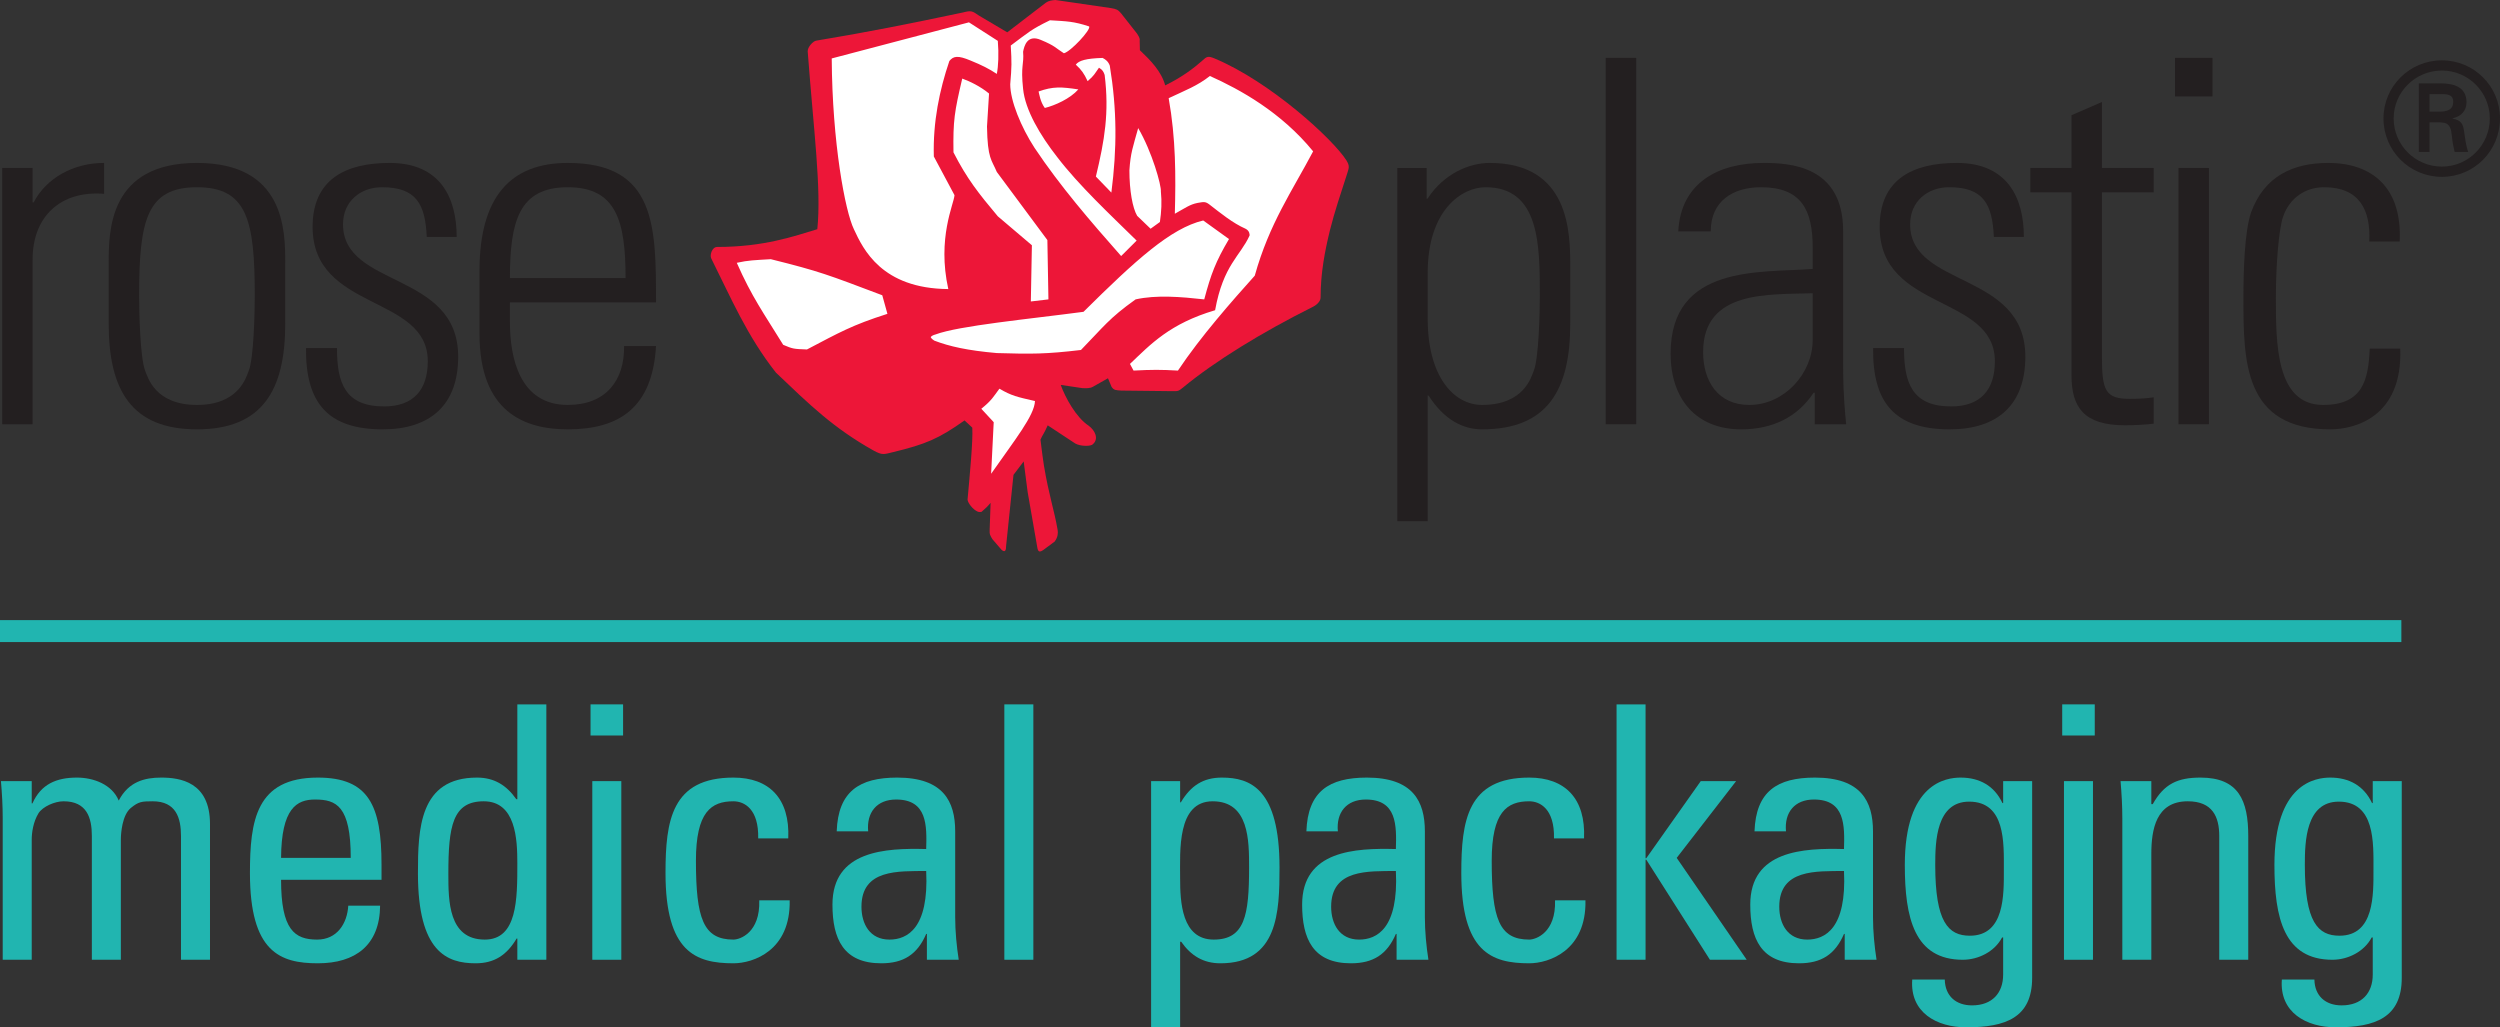 <?xml version="1.0" encoding="UTF-8"?>
<svg xmlns="http://www.w3.org/2000/svg" xmlns:xlink="http://www.w3.org/1999/xlink" width="2721.26pt" height="1118.24pt" viewBox="0 0 2721.26 1118.24" version="1.1">
<rect x="0" y="0" width="2721.26" height="1118.24" fill="#333333" stroke="none"/>
<defs>
<clipPath id="clip1">
  <path d="M 2594 65 L 2721.262 65 L 2721.262 193 L 2594 193 Z M 2594 65 "/>
</clipPath>
<clipPath id="clip2">
  <path d="M 1252 846 L 1393 846 L 1393 1118.238 L 1252 1118.238 Z M 1252 846 "/>
</clipPath>
<clipPath id="clip3">
  <path d="M 2073 846 L 2213 846 L 2213 1118.238 L 2073 1118.238 Z M 2073 846 "/>
</clipPath>
<clipPath id="clip4">
  <path d="M 2475 846 L 2615 846 L 2615 1118.238 L 2475 1118.238 Z M 2475 846 "/>
</clipPath>
</defs>
<g id="surface1">
<path style=" stroke:none;fill-rule:evenodd;fill:rgb(92.862%,8.792%,22.244%);fill-opacity:1;" d="M 1118.602 535.621 L 1114.281 502.262 L 1103.18 516.883 L 1095.129 594.43 C 1095.129 597.508 1094.75 602.438 1090.199 598.492 L 1080.34 587.02 C 1078.09 583.316 1076.84 581.645 1077.25 576.52 L 1078.27 547.312 C 1074.352 552.059 1073.359 552.672 1068.398 557.164 C 1065.961 557.797 1063.91 556.77 1063.91 556.77 C 1058.738 554.359 1053.578 547.547 1053.191 543.859 C 1055.672 515.871 1059.172 480.281 1058.352 465.48 L 1049.91 457.621 C 1021.512 477.781 1007.34 483.535 972.758 491.988 C 961.68 494.672 960.617 495.695 950.727 490.336 C 906.773 465.66 881.055 440.32 844.617 405.609 C 813.164 365.719 795.699 324.336 774.117 281.156 C 772.461 277.863 774.926 268.82 780.629 268.82 C 831.688 268.82 864.383 257.094 889.652 249.484 C 894.184 205.242 885.75 142.945 879.184 55.93 C 878.984 51.359 884.957 44.621 888.66 44.211 C 942.742 35.32 990.652 25.719 1048.238 13.559 C 1057.09 11.289 1058.129 11.738 1065.738 17.051 L 1096.391 35.18 L 1117.34 19.102 L 1138.52 2.859 C 1141.648 0.789 1144.301 0.391 1148.789 0 L 1209.27 8.809 C 1215.281 9.859 1216.922 10.5 1220.191 14.391 L 1237.672 36.578 C 1239.129 39.059 1240.98 41.309 1240.551 44.211 L 1240.781 54.672 C 1252.309 65.609 1264.219 77.73 1268.32 92.949 C 1286.828 83.922 1299.629 74.039 1308.441 66.238 C 1313.551 61.488 1314.828 60.68 1321.84 63.52 C 1382.922 89.039 1451 151.574 1465.602 174.598 C 1469.488 180.996 1468.262 182.832 1466.18 189.633 C 1459.629 209.992 1452.648 230.527 1447.719 250.312 C 1442.148 273.152 1437.469 296.98 1437.469 323.941 C 1437.469 328.688 1431.859 332.809 1428.559 334.246 C 1373.48 361.797 1322.238 393.254 1287.691 421.848 C 1282.941 425.52 1282.941 425.988 1275.551 425.77 L 1220.59 425.16 C 1214.672 424.727 1212.391 424.906 1209.898 420.984 L 1206.039 411.742 L 1189.98 420.809 C 1186.691 422.91 1182.148 422.66 1178.039 422.461 L 1154.602 418.973 C 1159.531 432.785 1171.469 454.547 1185 463.379 C 1192.051 468.539 1196.34 477.781 1189.559 483.535 C 1187.91 485.785 1176.621 486.234 1170.391 482.727 L 1140.43 462.98 C 1136.469 472.227 1134.422 473.879 1132.57 478.609 C 1133.219 482.727 1133.609 488.664 1136.289 506.578 C 1141.852 539.918 1147.391 554.359 1151.289 577.133 C 1151.691 579.648 1151.691 584.754 1147.98 589.504 L 1135.859 598.492 C 1131.961 601.227 1129.91 601.227 1129.102 595.871 L 1118.602 535.621 "/>
<path style=" stroke:none;fill-rule:evenodd;fill:rgb(100%,100%,100%);fill-opacity:1;" d="M 1087.84 423.09 C 1101.301 430.914 1106.941 432.027 1126.578 436.523 C 1126.02 452.262 1104.691 478.645 1078.852 515.695 L 1081.66 459.547 L 1068.148 444.941 C 1079.41 435.949 1081.66 431.473 1087.84 423.09 Z M 1322.648 337.68 C 1331.57 288.277 1350.129 278.711 1360.219 256.246 C 1360.219 255.152 1360.219 251.211 1355.762 248.98 C 1341.711 242.793 1328.77 232.109 1316.391 222.543 C 1311.949 219.195 1310.262 219.738 1303.52 220.891 C 1295.078 222.543 1290.012 226.48 1278.809 232.668 C 1279.922 191.664 1279.922 150.676 1272.102 106.871 C 1290.012 98.43 1303.52 93.379 1316.98 82.711 C 1349.59 97.32 1394.488 122.008 1429.352 164.742 C 1406.871 207.363 1381.602 243.352 1365.828 300.059 C 1341.16 327.574 1306.879 366.332 1282.199 403.379 C 1263.629 402.32 1254.07 402.32 1233.879 403.379 L 1229.961 396.133 C 1252.422 374.781 1273.211 352.305 1322.648 337.68 Z M 801.992 286.066 C 814.906 283.227 821.074 283.227 839.043 282.125 C 892.977 295.578 900.855 298.941 960.348 321.391 L 965.961 341.617 C 927.223 353.977 913.785 361.852 878.375 380.395 C 863.754 379.84 863.176 379.84 852.512 375.34 C 831.738 341.617 818.254 323.078 801.992 286.066 Z M 1309.719 239.988 L 1337.77 260.203 C 1323.172 284.914 1318.148 298.348 1310.82 325.883 C 1285.531 323.078 1258.551 320.848 1236.109 325.883 C 1206.941 346.672 1201.309 355.664 1176.621 380.953 C 1138.941 385.449 1122.68 385.449 1085.039 384.316 C 1053.012 381.527 1033.371 377.031 1017.09 370.809 C 1014.289 369.156 1013.121 367.465 1013.121 366.906 C 1013.73 365.789 1015.922 364.656 1018.211 364.102 C 1043.461 354.551 1120.43 347.25 1179.398 339.41 C 1236.109 283.227 1274.34 248.406 1309.719 239.988 Z M 1238.91 139.418 C 1254.07 165.297 1264.219 201.789 1263.629 208.516 C 1264.781 219.738 1264.219 230.422 1262.551 241.66 L 1252.422 248.98 L 1237.801 234.918 C 1232.801 226.48 1229.359 207.363 1229.359 185.496 C 1230.531 166.43 1233.32 159.668 1238.91 139.418 Z M 1171 70.359 C 1174.352 65.879 1182.238 63.609 1200.18 63.051 C 1203.559 64.75 1206.379 66.98 1208.02 71.469 C 1215.891 119.762 1215.891 161.359 1209.738 209.629 L 1192.871 192.184 C 1202.422 152.367 1207.488 122.566 1202.422 81.602 C 1201.309 78.23 1200.18 75.969 1196.238 73.699 C 1191.762 79.922 1191.18 82.16 1183.879 88.34 C 1179.941 79.922 1177.141 75.969 1171 70.359 Z M 1130.5 99.578 C 1146.262 93.949 1155.25 94.531 1173.77 97.32 C 1164.801 107.441 1148.512 114.711 1137.281 117.531 C 1132.25 110.789 1131.129 101.809 1130.5 99.578 Z M 1142.859 22.07 C 1161.449 23.199 1168.719 23.199 1185.551 28.781 C 1187.801 32.191 1165.359 56.328 1158.039 57.98 C 1149.059 52.371 1149.059 50.121 1132.789 43.379 C 1118.148 37.211 1114.82 50.121 1113.648 56.328 C 1114.82 70.359 1110.859 70.91 1113.648 96.781 C 1115.922 119.762 1132.25 147.312 1150.75 170.93 C 1174.352 201.789 1208.02 233.227 1237.238 261.895 L 1220.371 278.711 C 1186.691 240.547 1154.121 202.887 1126.02 160.805 C 1111.441 138.305 1099.641 109.711 1099.641 91.699 C 1101.301 72.051 1101.301 68.129 1100.211 49.57 C 1119.871 34.961 1122.07 32.191 1142.859 22.07 Z M 1074.352 137.746 C 1074.949 173.121 1079.41 173.699 1085.039 187.184 L 1140.07 261.316 L 1141.219 325.883 L 1122.07 328.148 L 1123.219 266.965 L 1086.129 235.457 C 1065.359 210.746 1052.48 194.488 1037.859 165.84 C 1037.32 131 1038.98 121.434 1047.41 85.539 C 1055.289 88.34 1067.051 93.949 1076.578 101.809 Z M 1032.23 314.645 C 959.793 314.121 939.613 271.391 929.469 249.52 C 919.938 229.848 905.906 155.715 905.336 63.609 L 1054.699 24.32 L 1086.129 44.488 C 1087.301 58.559 1086.73 72.051 1085.039 80.461 C 1076.578 74.84 1068.762 70.91 1056.398 65.879 C 1042.898 60.23 1037.859 60.809 1033.371 66.422 C 1022.699 97.871 1015.398 132.691 1016.48 170.336 L 1038.98 212.438 C 1038.422 222.004 1019.879 259.055 1032.23 314.645 "/>
<path style=" stroke:none;fill-rule:evenodd;fill:rgb(13.73%,12.16%,12.549%);fill-opacity:1;" d="M 35.504 182.832 L 2.359 182.832 L 2.359 461.812 L 35.504 461.812 L 35.504 282.254 C 35.504 235.312 66.398 207.148 113.34 210.996 L 113.34 177.348 C 79.672 177.348 50.41 193.875 36.598 220.348 L 35.504 220.348 L 35.504 182.832 "/>
<path style=" stroke:none;fill-rule:evenodd;fill:rgb(13.73%,12.16%,12.549%);fill-opacity:1;" d="M 214.395 440.77 C 168.555 440.77 160.801 410.375 158.066 403.688 C 152.527 389.945 151.434 339.676 151.434 322 C 151.434 239.738 159.742 203.805 214.395 203.805 C 269.09 203.805 277.324 239.738 277.324 322 C 277.324 339.676 276.246 389.945 270.727 403.688 C 267.973 410.375 260.203 440.77 214.395 440.77 Z M 214.395 467.352 C 285.633 467.352 310.488 424.727 310.488 352.355 L 310.488 286.117 C 310.488 250.777 309.949 177.348 214.395 177.348 C 118.859 177.348 118.305 250.777 118.305 286.117 L 118.305 352.355 C 118.305 424.727 143.125 467.352 214.395 467.352 "/>
<path style=" stroke:none;fill-rule:evenodd;fill:rgb(13.73%,12.16%,12.549%);fill-opacity:1;" d="M 498.734 388.254 C 498.734 294.949 373.379 313.691 373.379 244.16 C 373.379 219.309 392.176 203.805 415.895 203.805 C 453.469 203.805 462.891 222.613 464.527 257.918 L 497.098 257.918 C 497.098 215.441 479.418 177.348 424.188 177.348 C 375.613 177.348 340.27 195.586 340.27 246.91 C 340.27 339.121 465.645 320.344 465.645 393.254 C 465.645 424.152 450.176 442.387 418.164 442.387 C 375.613 442.387 366.801 416.996 366.801 378.902 L 333.078 378.902 C 332.539 437.965 356.297 467.352 416.488 467.352 C 468.395 467.352 498.734 440.77 498.734 388.254 "/>
<path style=" stroke:none;fill-rule:evenodd;fill:rgb(13.73%,12.16%,12.549%);fill-opacity:1;" d="M 555.062 302.664 C 555.062 240.816 564.988 203.805 618.012 203.805 C 671.027 203.805 680.938 240.816 680.938 302.664 Z M 714.082 329.191 C 714.082 246.391 714.082 177.348 618.012 177.348 C 555.586 177.348 521.938 214.305 521.938 294.949 L 521.938 363.418 C 521.938 447.891 569.992 467.352 618.012 467.352 C 673.762 467.352 710.234 444.008 714.082 376.672 L 679.301 376.672 C 679.895 414.227 659.43 440.77 618.012 440.77 C 565.547 440.77 555.062 389.406 555.062 350.723 L 555.062 329.191 L 714.082 329.191 "/>
<path style=" stroke:none;fill-rule:evenodd;fill:rgb(13.73%,12.16%,12.549%);fill-opacity:1;" d="M 1552.965 182.836 L 1520.961 182.836 L 1520.961 567.348 L 1554.047 567.348 L 1554.047 430.27 L 1555.125 430.77 C 1572.293 457.316 1592.719 467.352 1613.176 467.352 C 1684.398 467.352 1709.219 424.727 1709.219 352.355 L 1709.219 289.988 C 1709.219 253.516 1708.715 177.348 1621.461 177.348 C 1599.336 177.348 1571.777 188.93 1554.047 215.961 L 1552.965 216.539 Z M 1554.047 297.184 C 1554.047 228.117 1591.598 203.805 1617.023 203.805 C 1676.102 203.805 1676.102 266.789 1676.102 322 C 1676.102 339.676 1675.023 389.945 1669.477 403.688 C 1666.738 410.375 1658.969 440.77 1613.176 440.77 C 1582.789 440.77 1554.047 410.375 1554.047 346.871 L 1554.047 297.184 "/>
<path style=" stroke:none;fill-rule:evenodd;fill:rgb(13.73%,12.16%,12.549%);fill-opacity:1;" d="M 1781.02 461.812 L 1781.02 62.984 L 1747.824 62.984 L 1747.824 461.812 L 1781.02 461.812 "/>
<path style=" stroke:none;fill-rule:evenodd;fill:rgb(13.73%,12.16%,12.549%);fill-opacity:1;" d="M 1975.352 461.816 L 2009.562 461.816 C 2006.258 429.172 2006.258 411.422 2006.258 391.621 L 2006.258 251.359 C 2006.258 180.086 1947.723 177.352 1919.602 177.352 C 1870.977 177.352 1829.602 198.305 1826.801 251.859 L 1862.16 251.859 C 1862.16 218.734 1886.438 203.809 1916.84 203.809 C 1960.961 203.809 1973.117 228.68 1973.117 269.539 L 1973.117 292.723 C 1916.84 297.184 1818.457 287.219 1818.457 384.949 C 1818.457 433.578 1845.617 467.355 1895.324 467.355 C 1929.535 467.355 1956.535 454.008 1974.168 427.465 L 1975.352 427.465 Z M 1973.117 370.039 C 1973.117 406.496 1942.262 440.77 1904.129 440.77 C 1869.891 440.77 1853.852 414.801 1853.852 383.258 C 1853.852 315.383 1925.641 320.887 1973.117 319.195 L 1973.117 370.039 "/>
<path style=" stroke:none;fill-rule:evenodd;fill:rgb(13.73%,12.16%,12.549%);fill-opacity:1;" d="M 2204.59 388.254 C 2204.59 294.949 2079.199 313.691 2079.199 244.16 C 2079.199 219.305 2097.945 203.805 2121.723 203.805 C 2159.309 203.805 2168.695 222.613 2170.32 257.918 L 2202.98 257.918 C 2202.98 215.441 2185.238 177.348 2130.027 177.348 C 2081.406 177.348 2046.035 195.586 2046.035 246.91 C 2046.035 339.121 2171.43 320.344 2171.43 393.254 C 2171.43 424.152 2155.953 442.387 2123.887 442.387 C 2081.406 442.387 2072.52 416.996 2072.52 378.902 L 2038.883 378.902 C 2038.273 437.961 2062.051 467.352 2122.266 467.352 C 2174.199 467.352 2204.59 440.77 2204.59 388.254 "/>
<path style=" stroke:none;fill-rule:evenodd;fill:rgb(13.73%,12.16%,12.549%);fill-opacity:1;" d="M 2254.84 209.344 L 2254.84 408.688 C 2254.84 442.961 2268.074 462.91 2312.832 462.91 C 2323.301 462.91 2334.332 462.371 2344.297 461.184 L 2344.297 432.461 C 2337.109 433.578 2329.414 434.152 2318.324 434.152 C 2291.816 434.152 2287.965 425.285 2287.965 388.254 L 2287.965 209.344 L 2344.297 209.344 L 2344.297 182.832 L 2287.965 182.832 L 2287.965 111.02 L 2254.84 125.391 L 2254.84 182.832 L 2210.055 182.832 L 2210.055 209.344 L 2254.84 209.344 "/>
<path style=" stroke:none;fill-rule:evenodd;fill:rgb(13.73%,12.16%,12.549%);fill-opacity:1;" d="M 2408.324 104.961 L 2408.324 62.984 L 2367.5 62.984 L 2367.5 104.961 Z M 2404.438 461.812 L 2404.438 182.836 L 2371.301 182.836 L 2371.301 461.812 L 2404.438 461.812 "/>
<path style=" stroke:none;fill-rule:evenodd;fill:rgb(13.73%,12.16%,12.549%);fill-opacity:1;" d="M 2612.078 262.902 C 2614.887 204.379 2582.332 177.352 2534.242 177.352 C 2496.086 177.352 2464.637 191.664 2450.227 231.445 C 2443.086 252.434 2441.98 296.066 2441.98 323.691 C 2441.98 392.719 2441.98 467.352 2536.488 467.352 C 2562.371 467.352 2615.434 454.551 2612.688 379.445 L 2579.492 379.445 C 2577.918 413.129 2572.352 440.77 2528.707 440.77 C 2477.312 440.77 2477.312 373.906 2477.312 323.691 C 2477.312 286.68 2480.699 248.516 2485.16 235.855 C 2492.234 215.441 2509.355 203.805 2529.781 203.805 C 2567.953 203.805 2580.613 228.121 2578.992 262.902 L 2612.078 262.902 "/>
<g clip-path="url(#clip1)" clip-rule="nonzero">
<path style=" stroke:none;fill-rule:evenodd;fill:rgb(13.73%,12.16%,12.549%);fill-opacity:1;" d="M 2644.539 121.508 L 2644.539 102.441 L 2658.531 102.441 C 2667.797 102.441 2670.316 105.32 2670.316 110.824 C 2670.316 116.582 2667.797 121.148 2656.828 121.508 Z M 2654.273 133.125 C 2658.379 133.449 2662.219 133.125 2665.109 136.148 C 2668.48 139.672 2668.48 145.625 2669.316 152.012 C 2669.816 156.379 2670.934 161.109 2671.871 165.355 L 2686.676 165.355 C 2684.141 158.609 2683.34 150.805 2682.27 143.734 C 2681.117 135.645 2679.965 131.113 2669.598 129.062 L 2669.598 128.773 C 2679.598 126.688 2684.809 119.941 2684.809 111.383 C 2684.809 94.531 2670.684 90.773 2656.977 90.773 L 2632.871 90.773 L 2632.871 165.355 L 2644.539 165.355 L 2644.539 133.125 Z M 2658.012 181.344 C 2628.996 181.344 2605.508 157.91 2605.508 128.879 C 2605.508 100.25 2628.996 76.781 2658.012 76.781 C 2686.828 76.781 2710.148 100.25 2710.148 128.879 C 2710.148 157.91 2686.828 181.344 2658.012 181.344 Z M 2658.012 192.512 C 2693.121 192.512 2721.254 164.168 2721.254 128.879 C 2721.254 93.992 2693.121 65.684 2658.012 65.684 C 2622.805 65.684 2594.422 93.992 2594.422 128.879 C 2594.422 164.168 2622.805 192.512 2658.012 192.512 "/>
</g>
<path style=" stroke:none;fill-rule:nonzero;fill:rgb(13.086%,70.889%,68.99%);fill-opacity:1;" d="M 99.984 1044.699 L 99.984 909.938 C 99.984 890.305 94.594 872.207 69.184 872.207 C 59.555 872.207 46.465 877.98 41.848 885.297 C 36.07 894.922 34.531 906.477 34.531 913.789 L 34.531 1044.699 L 2.961 1044.699 L 2.961 890.688 C 2.961 877.211 2.191 863.738 1.035 850.258 L 34.531 850.258 L 34.531 874.52 L 35.301 874.52 C 44.543 853.727 61.098 846.41 83.816 846.41 C 101.523 846.41 121.93 853.727 129.246 871.438 C 140.027 850.645 157.738 846.41 175.449 846.41 C 195.855 846.41 228.582 851.031 228.582 896.848 L 228.582 1044.699 L 197.008 1044.699 L 197.008 909.938 C 197.008 890.305 191.621 872.207 166.207 872.207 C 154.273 872.207 150.805 872.594 142.336 879.523 C 133.098 887.223 131.555 906.477 131.555 913.789 L 131.555 1044.699 L 99.984 1044.699 "/>
<path style=" stroke:none;fill-rule:nonzero;fill:rgb(13.086%,70.889%,68.99%);fill-opacity:1;" d="M 381.789 933.812 C 381.789 877.211 366.008 870.281 342.906 870.281 C 322.883 870.281 306.328 879.906 305.941 933.812 Z M 305.941 957.68 C 305.941 1011.969 320.574 1022.75 345.215 1022.75 C 366.777 1022.75 377.941 1005.422 379.098 985.789 L 413.746 985.789 C 413.363 1028.91 386.797 1048.551 345.984 1048.551 C 304.789 1048.551 272.062 1036.219 272.062 950.363 C 272.062 893.383 278.609 846.41 345.984 846.41 C 401.426 846.41 415.285 876.828 415.285 941.125 L 415.285 957.68 L 305.941 957.68 "/>
<path style=" stroke:none;fill-rule:nonzero;fill:rgb(13.086%,70.889%,68.99%);fill-opacity:1;" d="M 526.543 872.207 C 492.66 872.207 488.039 899.16 488.039 951.137 C 488.039 980.398 488.039 1022.75 527.699 1022.75 C 563.121 1022.75 563.121 978.859 563.121 939.586 C 563.121 913.789 561.578 872.207 526.543 872.207 Z M 563.121 766.711 L 594.691 766.711 L 594.691 1044.699 L 563.121 1044.699 L 563.121 1021.59 L 562.352 1021.59 C 551.57 1039.691 538.094 1048.551 517.688 1048.551 C 486.5 1048.551 454.93 1036.219 454.93 950.75 C 454.93 902.238 456.473 846.41 519.23 846.41 C 537.711 846.41 551.188 854.496 561.965 869.898 L 563.121 869.898 L 563.121 766.711 "/>
<path style=" stroke:none;fill-rule:nonzero;fill:rgb(13.086%,70.889%,68.99%);fill-opacity:1;" d="M 676.301 1044.699 L 644.73 1044.699 L 644.73 850.258 L 676.301 850.258 Z M 642.805 766.711 L 678.227 766.711 L 678.227 800.594 L 642.805 800.594 L 642.805 766.711 "/>
<path style=" stroke:none;fill-rule:nonzero;fill:rgb(13.086%,70.889%,68.99%);fill-opacity:1;" d="M 825.293 912.633 C 826.062 880.676 810.277 872.207 798.34 872.207 C 774.086 872.207 757.527 883.754 757.527 936.891 C 757.527 1000.031 765.613 1022.75 798.34 1022.75 C 805.656 1022.75 827.602 1015.051 826.449 980.016 L 859.559 980.016 C 860.715 1034.691 819.902 1048.551 798.34 1048.551 C 757.141 1048.551 724.414 1036.219 724.414 950.363 C 724.414 893.383 730.961 846.41 798.34 846.41 C 837.227 846.41 859.945 869.129 858.02 912.633 L 825.293 912.633 "/>
<path style=" stroke:none;fill-rule:nonzero;fill:rgb(13.086%,70.889%,68.99%);fill-opacity:1;" d="M 937.703 986.941 C 937.703 1005.809 946.945 1022.75 968.121 1022.75 C 987.371 1022.75 1011.238 1010.809 1008.16 948.059 C 978.129 948.441 937.703 945.746 937.703 986.941 Z M 1008.93 1016.59 L 1008.16 1016.59 C 998.539 1038.922 983.52 1048.551 959.266 1048.551 C 918.07 1048.551 906.133 1021.98 906.133 984.633 C 906.133 925.723 963.883 923.027 1008.16 924.184 C 1008.93 898.391 1009.32 870.281 975.434 870.281 C 954.262 870.281 943.094 884.527 945.02 904.938 L 910.75 904.938 C 912.293 861.426 935.395 846.41 976.59 846.41 C 1026.641 846.41 1039.73 872.207 1039.73 904.938 L 1039.73 998.492 C 1039.73 1013.898 1041.27 1029.68 1043.578 1044.699 L 1008.93 1044.699 L 1008.93 1016.59 "/>
<path style=" stroke:none;fill-rule:nonzero;fill:rgb(13.086%,70.889%,68.99%);fill-opacity:1;" d="M 1124.809 1044.699 L 1093.238 1044.699 L 1093.238 766.711 L 1124.809 766.711 L 1124.809 1044.699 "/>
<g clip-path="url(#clip2)" clip-rule="nonzero">
<path style=" stroke:none;fill-rule:nonzero;fill:rgb(13.086%,70.889%,68.99%);fill-opacity:1;" d="M 1359.641 944.203 C 1359.641 914.945 1359.641 872.207 1319.988 872.207 C 1281.102 872.207 1284.57 926.113 1284.57 955.758 C 1284.57 981.555 1286.102 1022.75 1321.141 1022.75 C 1355.02 1022.75 1359.641 996.188 1359.641 944.203 Z M 1284.57 873.363 L 1285.34 873.363 C 1296.121 855.266 1309.59 846.41 1330 846.41 C 1361.191 846.41 1392.762 858.73 1392.762 944.203 C 1392.762 992.719 1391.211 1048.551 1328.461 1048.551 C 1309.98 1048.551 1296.5 1040.461 1285.719 1025.059 L 1284.57 1025.059 L 1284.57 1118.238 L 1252.988 1118.238 L 1252.988 850.258 L 1284.57 850.258 L 1284.57 873.363 "/>
</g>
<path style=" stroke:none;fill-rule:nonzero;fill:rgb(13.086%,70.889%,68.99%);fill-opacity:1;" d="M 1448.961 986.941 C 1448.961 1005.809 1458.191 1022.75 1479.371 1022.75 C 1498.621 1022.75 1522.5 1010.809 1519.422 948.059 C 1489.379 948.441 1448.961 945.746 1448.961 986.941 Z M 1520.191 1016.59 L 1519.422 1016.59 C 1509.789 1038.922 1494.77 1048.551 1470.52 1048.551 C 1429.32 1048.551 1417.379 1021.98 1417.379 984.633 C 1417.379 925.723 1475.141 923.027 1519.422 924.184 C 1520.191 898.391 1520.57 870.281 1486.691 870.281 C 1465.512 870.281 1454.352 884.527 1456.27 904.938 L 1422.012 904.938 C 1423.539 861.426 1446.648 846.41 1487.852 846.41 C 1537.891 846.41 1550.988 872.207 1550.988 904.938 L 1550.988 998.492 C 1550.988 1013.898 1552.52 1029.68 1554.84 1044.699 L 1520.191 1044.699 L 1520.191 1016.59 "/>
<path style=" stroke:none;fill-rule:nonzero;fill:rgb(13.086%,70.889%,68.99%);fill-opacity:1;" d="M 1691.52 912.633 C 1692.281 880.676 1676.496 872.207 1664.555 872.207 C 1640.305 872.207 1623.742 883.754 1623.742 936.887 C 1623.742 1000.031 1631.84 1022.75 1664.555 1022.75 C 1671.875 1022.75 1693.828 1015.051 1692.664 980.016 L 1725.77 980.016 C 1726.938 1034.691 1686.125 1048.551 1664.555 1048.551 C 1623.363 1048.551 1590.637 1036.219 1590.637 950.363 C 1590.637 893.383 1597.184 846.41 1664.555 846.41 C 1703.449 846.41 1726.164 869.125 1724.234 912.633 L 1691.52 912.633 "/>
<path style=" stroke:none;fill-rule:nonzero;fill:rgb(13.086%,70.889%,68.99%);fill-opacity:1;" d="M 1791.199 1044.699 L 1759.637 1044.699 L 1759.637 766.711 L 1791.199 766.711 L 1791.199 934.195 L 1791.969 934.195 L 1851.273 850.262 L 1889.766 850.262 L 1825.098 933.812 L 1901.312 1044.699 L 1861.27 1044.699 L 1791.969 935.738 L 1791.199 935.738 L 1791.199 1044.699 "/>
<path style=" stroke:none;fill-rule:nonzero;fill:rgb(13.086%,70.889%,68.99%);fill-opacity:1;" d="M 1936.742 986.941 C 1936.742 1005.809 1945.977 1022.75 1967.152 1022.75 C 1986.402 1022.75 2010.273 1010.809 2007.191 948.059 C 1977.168 948.441 1936.742 945.746 1936.742 986.941 Z M 2007.969 1016.59 L 2007.191 1016.59 C 1997.566 1038.918 1982.555 1048.551 1958.293 1048.551 C 1917.105 1048.551 1905.172 1021.98 1905.172 984.633 C 1905.172 925.723 1962.918 923.027 2007.191 924.184 C 2007.969 898.387 2008.344 870.277 1974.473 870.277 C 1953.293 870.277 1942.129 884.527 1944.059 904.934 L 1909.785 904.934 C 1911.328 861.426 1934.422 846.41 1975.625 846.41 C 2025.676 846.41 2038.77 872.203 2038.77 904.934 L 2038.77 998.492 C 2038.77 1013.898 2040.312 1029.68 2042.617 1044.699 L 2007.969 1044.699 L 2007.969 1016.59 "/>
<g clip-path="url(#clip3)" clip-rule="nonzero">
<path style=" stroke:none;fill-rule:nonzero;fill:rgb(13.086%,70.889%,68.99%);fill-opacity:1;" d="M 2143.461 872.59 C 2107.664 872.59 2106.512 915.711 2106.512 941.508 C 2106.512 1003.879 2120.746 1018.52 2144.234 1018.52 C 2182.355 1018.52 2181.203 973.465 2181.203 946.516 C 2181.203 917.641 2183.129 872.59 2143.461 872.59 Z M 2180.43 850.258 L 2212.008 850.258 L 2212.008 1064.328 C 2212.008 1107.84 2183.129 1118.238 2140.383 1118.238 C 2108.043 1118.238 2078.785 1102.059 2081.484 1066.262 L 2116.891 1066.262 C 2117.285 1084.352 2129.227 1094.359 2146.543 1094.359 C 2168.5 1094.359 2180.43 1080.891 2180.43 1060.871 L 2180.43 1020.441 L 2179.277 1020.441 C 2171.188 1035.84 2153.477 1044.699 2136.543 1044.699 C 2083.793 1044.699 2073.398 999.266 2073.398 941.508 C 2073.398 852.188 2118.453 846.414 2134.223 846.414 C 2154.633 846.414 2170.809 855.266 2179.656 874.133 L 2180.43 874.133 L 2180.43 850.258 "/>
</g>
<path style=" stroke:none;fill-rule:nonzero;fill:rgb(13.086%,70.889%,68.99%);fill-opacity:1;" d="M 2278.211 1044.699 L 2246.641 1044.699 L 2246.641 850.258 L 2278.211 850.258 Z M 2244.723 766.711 L 2280.141 766.711 L 2280.141 800.594 L 2244.723 800.594 L 2244.723 766.711 "/>
<path style=" stroke:none;fill-rule:nonzero;fill:rgb(13.086%,70.889%,68.99%);fill-opacity:1;" d="M 2415.66 1044.699 L 2415.66 909.938 C 2415.66 889.148 2408.348 872.207 2381.398 872.207 C 2346.746 872.207 2341.73 903.008 2341.73 929.578 L 2341.73 1044.699 L 2310.156 1044.699 L 2310.156 890.688 C 2310.156 877.211 2309.391 863.738 2308.234 850.258 L 2341.73 850.258 L 2341.73 875.285 L 2343.277 875.285 C 2355.59 853.344 2370.227 846.41 2395.254 846.41 C 2436.828 846.41 2447.234 871.438 2447.234 909.938 L 2447.234 1044.699 L 2415.66 1044.699 "/>
<g clip-path="url(#clip4)" clip-rule="nonzero">
<path style=" stroke:none;fill-rule:nonzero;fill:rgb(13.086%,70.889%,68.99%);fill-opacity:1;" d="M 2545.789 872.59 C 2509.977 872.59 2508.82 915.711 2508.82 941.508 C 2508.82 1003.879 2523.078 1018.52 2546.559 1018.52 C 2584.668 1018.52 2583.531 973.465 2583.531 946.516 C 2583.531 917.641 2585.438 872.59 2545.789 872.59 Z M 2582.742 850.258 L 2614.324 850.258 L 2614.324 1064.328 C 2614.324 1107.84 2585.438 1118.238 2542.711 1118.238 C 2510.359 1118.238 2481.105 1102.059 2483.801 1066.262 L 2519.23 1066.262 C 2519.598 1084.352 2531.531 1094.359 2548.871 1094.359 C 2570.812 1094.359 2582.742 1080.891 2582.742 1060.871 L 2582.742 1020.441 L 2581.59 1020.441 C 2573.504 1035.84 2555.797 1044.699 2538.863 1044.699 C 2486.109 1044.699 2475.719 999.266 2475.719 941.508 C 2475.719 852.188 2520.77 846.41 2536.535 846.41 C 2556.953 846.41 2573.121 855.266 2581.973 874.133 L 2582.742 874.133 L 2582.742 850.258 "/>
</g>
<path style=" stroke:none;fill-rule:nonzero;fill:rgb(13.086%,70.889%,68.99%);fill-opacity:1;" d="M 2613.883 698.883 L 0 698.883 L 0 675 L 2613.883 675 L 2613.883 698.883 "/>
</g>
</svg>
